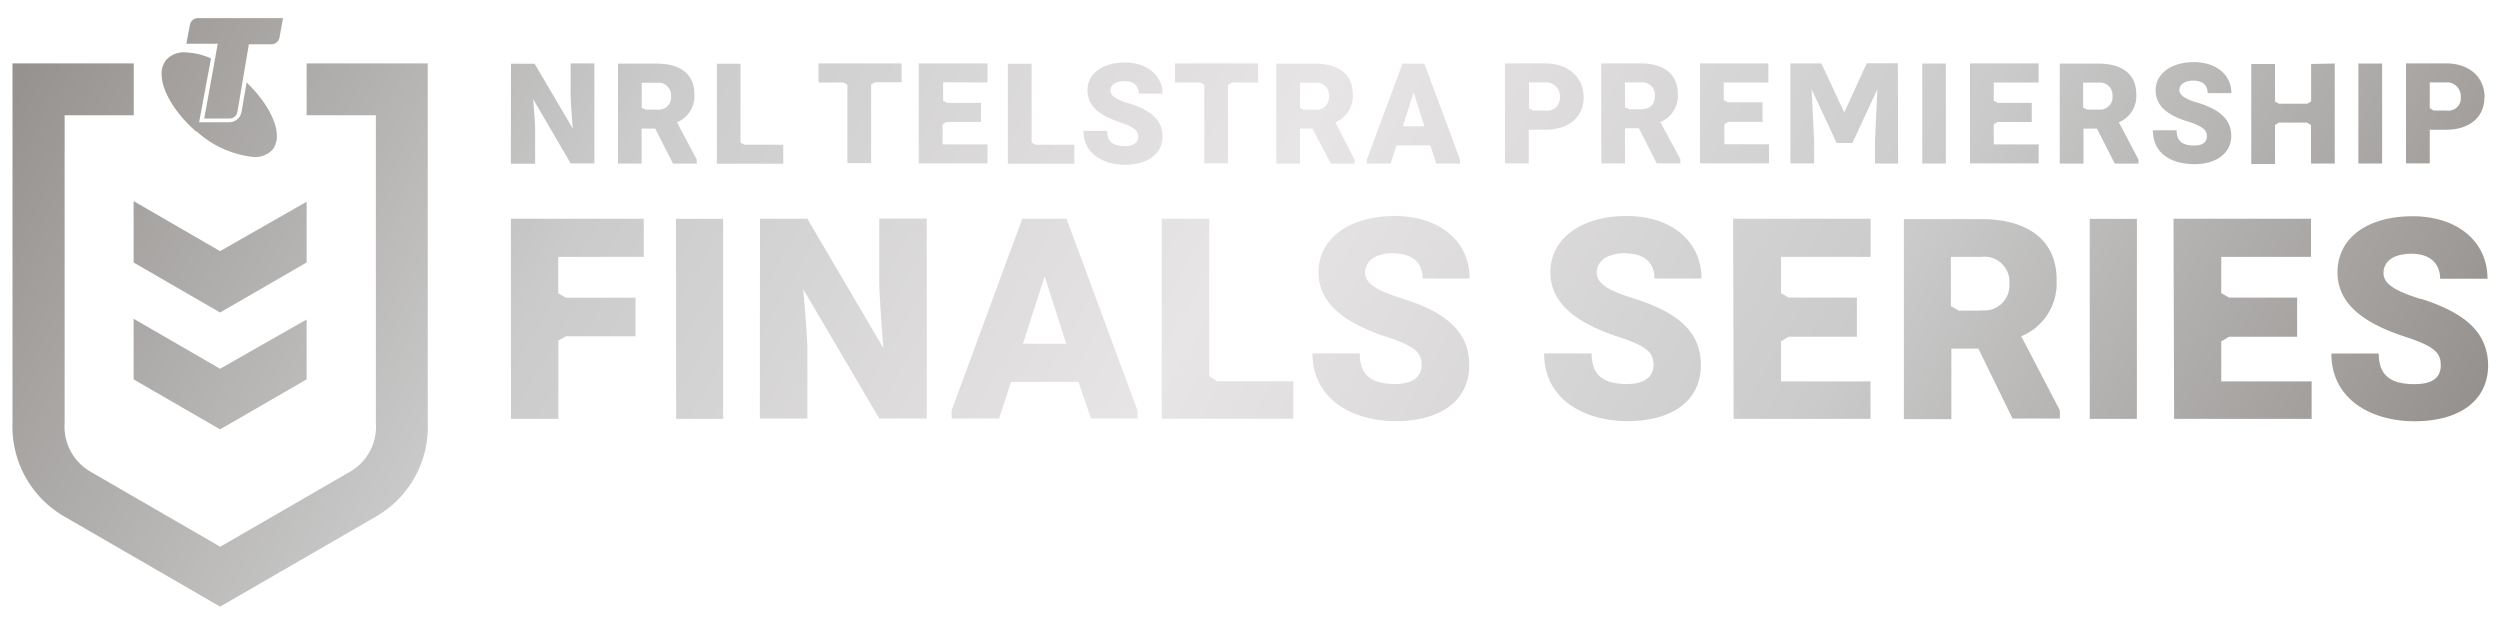 <svg id="b0674ad7-5eec-4912-9a79-fe956247714c" data-name="Artwork" xmlns="http://www.w3.org/2000/svg" xmlns:xlink="http://www.w3.org/1999/xlink" viewBox="0 0 200 50"><defs><linearGradient id="f8684fd2-7bfb-44f7-9b41-3f345307e3a1" x1="18.14" y1="76.6" x2="177.6" y2="-15.46" gradientTransform="matrix(1, 0, 0, -1, 0, 52)" gradientUnits="userSpaceOnUse"><stop offset="0" stop-color="#95918e"/><stop offset="0.25" stop-color="#cbcbcb"/><stop offset="0.5" stop-color="#e8e5e6"/><stop offset="0.75" stop-color="#cbcbcb"/><stop offset="1" stop-color="#95918e"/></linearGradient></defs><path d="M126.69,7.8c0,1.55-1.17,2.58-3.09,2.58h-1.3v2.69h-1.9v-8h3.2C125.52,5.07,126.69,6.22,126.69,7.8Zm-1.9,0a1.11,1.11,0,0,0-1-1.21h-1.47V8.66l.31.18h1a1,1,0,0,0,1.16-1Zm9.64,4.94v.33h-1.89l-1.43-2.81H130v2.81h-1.9v-8h3.12c1.86,0,3,.84,3,2.42a2.25,2.25,0,0,1-1.39,2.27Zm-4.08-4h.9c.76,0,1.14-.39,1.14-1.06a1,1,0,0,0-.9-1.09H130v2Zm7.55-2.14V8l.32.18H141V9.75h-2.73l-.32.18v1.61h3.57v1.53H136v-8h5.47V6.6Zm13.95,6.48H150V11.26l.19-4.12-2,4.3h-1.26l-2-4.3.2,4.12v1.81h-1.9v-8h2.48L147.54,9l1.8-3.94h2.49Zm1.93,0v-8h1.89v8Zm18.67-5.85c0-1.38,1.29-2.26,3.06-2.26s3,1,3,2.48h-1.9c0-.59-.36-1-1.13-1s-1.13.35-1.13.77.56.75,1.48,1c1.72.54,2.67,1.31,2.67,2.66s-1.16,2.25-2.95,2.25-3.32-.81-3.32-2.71h1.9c0,.92.52,1.22,1.42,1.22.75,0,1-.34,1-.75s-.21-.74-1.42-1.14C173.74,9.34,172.45,8.67,172.45,7.22Zm14.33-2.15v8h-1.9V10l-.32-.19h-2.25L182,10v3.12h-1.9v-8H182v3l.32.18h2.25l.32-.18v-3Zm1.89,8v-8h1.9v8ZM198.75,7.8c0,1.55-1.16,2.58-3.09,2.58h-1.28v2.69h-1.9v-8h3.19c1.93,0,3.1,1.15,3.1,2.73Zm-1.89,0a1.12,1.12,0,0,0-1-1.21h-1.48V8.66l.31.18h1a1,1,0,0,0,1.18-1ZM159.5,6.6V8.05l.31.18h2.73V9.76h-2.73l-.31.18v1.61h3.59v1.52H157.6v-8h5.49V6.6Zm11.58,6.17v.32h-1.9l-1.42-2.8h-1.08v2.8h-1.9v-8h3.12c1.85,0,3,.84,3,2.42a2.25,2.25,0,0,1-1.39,2.27Zm-4.08-4h.9A1,1,0,0,0,169,7.69a1,1,0,0,0-.9-1.08.87.87,0,0,0-.23,0h-1.22v2Zm-111.26,4v.32h-1.9l-1.42-2.8H51.33v2.8H49.44v-8h3.11c1.86,0,3,.84,3,2.42a2.25,2.25,0,0,1-1.39,2.27Zm-4.08-4h.89a1,1,0,0,0,1.13-.83.65.65,0,0,0,0-.24,1,1,0,0,0-.9-1.08H51.34v2Zm11,2.81v1.52H57.35v-8h1.89v6.3l.32.18Zm9.47-5H70l-.31.18v6.29h-1.9V6.78l-.31-.18h-2V5.07h6.65Zm3.32,0V8.05l.31.18h2.72V9.76H75.72l-.31.18v1.61H79v1.52H73.5v-8H79V6.6Zm10.5,5v1.52H80.63v-8h1.9v6.3l.31.18ZM87,7.22C87,5.84,88.28,5,90,5s3,1,3,2.49h-1.9c0-.59-.37-1-1.14-1s-1.12.35-1.12.78.56.74,1.48,1C92.06,8.81,93,9.58,93,10.93s-1.17,2.25-3,2.25c-1.63,0-3.32-.81-3.32-2.71h1.9c0,.92.52,1.22,1.42,1.22.75,0,1.06-.34,1.06-.75s-.21-.75-1.42-1.14C88.28,9.34,87,8.67,87,7.22Zm13.65-.62H98.55l-.31.18v6.29h-1.9V6.78L96,6.6H94V5.07h6.64Zm7.71,6.17v.32h-1.89L105,10.29h-1v2.8h-1.9v-8h3.12c1.85,0,3,.84,3,2.42a2.25,2.25,0,0,1-1.39,2.27Zm-4.07-4h.89a1,1,0,0,0,1.14-1.07,1,1,0,0,0-.9-1.08H104v2Zm12.51,4v.32h-1.9l-.47-1.46h-2.71l-.47,1.46h-1.9v-.32l2.85-7.68h1.75Zm-2.85-2.67-.86-2.7-.86,2.7Zm-73.07-5h1.89l3.05,5.18s-.17-2.07-.17-2.69V5.07h1.9v8h-1.9l-3-5.15s.16,1.87.16,2.37V13.1H40.87Zm97.81,28.41h10.95v-3h-7.16v-3.2l.62-.37h5.45V23.81h-5.45l-.62-.36v-2.9h7.17V17.5h-11Zm25.84-11.14c0-3.16-2.32-4.84-6-4.84h-6.22v16h3.8V27.89h2.16L161,33.48h3.79v-.65l-3.09-5.93A4.56,4.56,0,0,0,164.52,22.34Zm-6.05,2.48h-1.78l-.63-.36V20.55h2.43a2,2,0,0,1,2.25,2.15A2,2,0,0,1,158.47,24.82Zm15.45,8.66h11v-3H177.7v-3.2l.63-.37h5.44V23.81h-5.44l-.63-.36v-2.9h7.18V17.5h-11Zm-6.75,0h3.77v-16h-3.77Zm26.5-9.58c-1.84-.58-3-1.14-3-2.07s.75-1.56,2.25-1.56,2.28.81,2.28,2H199c0-3-2.43-5-6-5S187,19,187,21.79s2.59,4.22,5.41,5.15c2.43.79,2.85,1.32,2.85,2.28s-.61,1.51-2.11,1.51c-1.81,0-2.85-.62-2.85-2.45h-3.79c0,3.8,3.38,5.42,6.64,5.42,3.58,0,5.9-1.62,5.9-4.5C199,26.51,197.11,25,193.67,23.9Zm-63.59-3.65c1.54,0,2.27.82,2.27,2h3.76c0-3-2.43-5-6-5s-6.09,1.76-6.09,4.51,2.59,4.21,5.41,5.15c2.42.78,2.84,1.31,2.84,2.28,0,.81-.61,1.5-2.1,1.5-1.81,0-2.85-.61-2.85-2.45h-3.8c0,3.8,3.39,5.42,6.65,5.42,3.57,0,5.89-1.61,5.89-4.49,0-2.69-1.9-4.23-5.33-5.31-1.84-.57-3-1.13-3-2.07S128.57,20.25,130.08,20.25Zm-76,13.23h3.76v-16H54.08Zm-13.21,0h3.79V27.24l.62-.34h5.55V23.82H45.28l-.62-.36V20.55H51.5V17.5H40.87Zm70.66-13.23c1.54,0,2.27.82,2.27,2h3.76c0-3-2.43-5-6-5s-6.09,1.76-6.09,4.51,2.59,4.21,5.41,5.15c2.42.78,2.84,1.31,2.84,2.28,0,.81-.61,1.5-2.1,1.5-1.82,0-2.85-.61-2.85-2.45H105c0,3.8,3.38,5.42,6.65,5.42,3.57,0,5.89-1.61,5.89-4.49,0-2.69-1.9-4.23-5.33-5.31-1.84-.57-3-1.13-3-2.07S110,20.25,111.53,20.25ZM81.78,17.5,76.13,32.83v.65h3.8l.95-2.93h5.4l1,2.93H91v-.65L85.32,17.5Zm.06,10,1.73-5.39L85.3,27.5Zm14.9,2.58V17.5h-3.8v16h10.52v-3h-6.1ZM60.8,17.5h3.79l6.08,10.35s-.33-4.13-.33-5.37v-5h3.8v16h-3.8L64.26,23.14s.33,3.75.33,4.75v5.59h-3.8Zm-43.38-14H14.91L15.19,2a.66.66,0,0,1,.65-.55h6.8L22.36,3a.64.64,0,0,1-.65.54h-1.8L19,8.9a.64.64,0,0,1-.66.58h-2Zm-1.7,7a8,8,0,0,0,4.58,2.06A1.91,1.91,0,0,0,21.78,12a1.71,1.71,0,0,0,.37-1.13c0-1.2-.93-2.85-2.42-4.27l-.4,2.31a1,1,0,0,1-1,.87h-2.4l.95-5.11a5.64,5.64,0,0,0-2.06-.48,1.89,1.89,0,0,0-1.52.6,1.73,1.73,0,0,0-.37,1.11C12.91,7.23,14,9.06,15.72,10.55Zm1.89,9.59-6.92-4V21l6.92,4,6.92-4V16.14Zm0,9.41-6.92-4v4.85l6.92,4,6.92-4V25.56ZM24.53,5.07V9.22h5.54V33.86A4.14,4.14,0,0,1,28,37.74l-10.38,6-10.37-6a4.16,4.16,0,0,1-2.08-3.88V9.22h5.53V5.07H1V33.86a8.3,8.3,0,0,0,4.16,7.47l12.45,7.2,12.46-7.2a8.27,8.27,0,0,0,4.15-7.47V5.07Z" fill="url(#f8684fd2-7bfb-44f7-9b41-3f345307e3a1)"/></svg>
